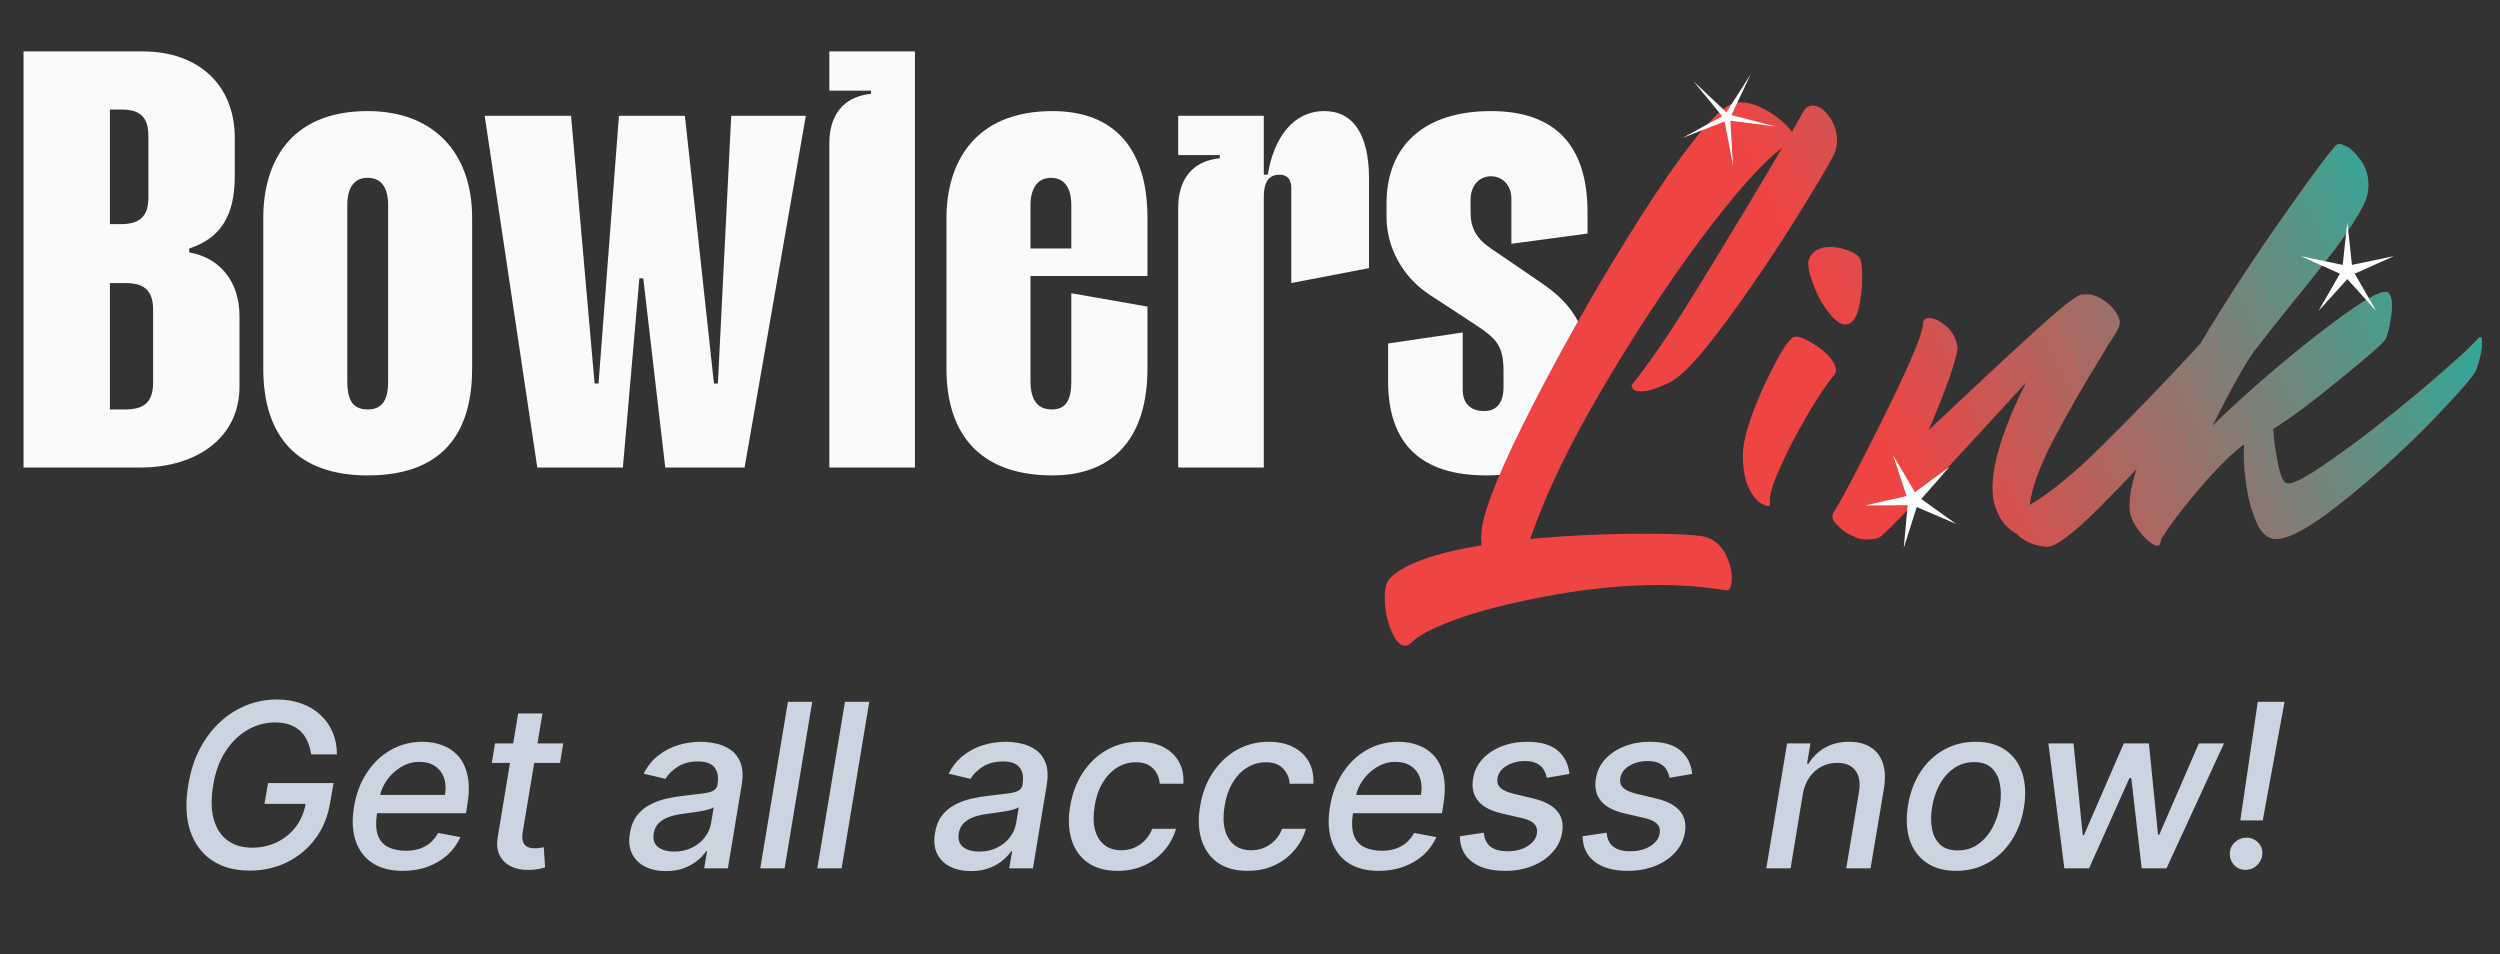 <svg width="131" height="50" viewBox="0 0 131 50" fill="none" xmlns="http://www.w3.org/2000/svg">
<rect x="0" y="0" width="131" height="50" fill="#333333" stroke="none"/>
<path d="M16.304 39.53C16.267 39.271 16.202 39.04 16.108 38.835C16.017 38.628 15.893 38.452 15.737 38.307C15.581 38.162 15.393 38.051 15.175 37.974C14.956 37.895 14.702 37.855 14.412 37.855C13.918 37.855 13.445 37.981 12.993 38.234C12.544 38.487 12.158 38.858 11.834 39.347C11.51 39.832 11.29 40.428 11.173 41.132C11.054 41.84 11.062 42.438 11.199 42.926C11.335 43.415 11.577 43.785 11.923 44.038C12.27 44.291 12.699 44.418 13.21 44.418C13.685 44.418 14.121 44.321 14.518 44.128C14.916 43.935 15.247 43.662 15.511 43.31C15.778 42.955 15.95 42.537 16.027 42.057L16.355 42.121H13.858L14.046 41.034H17.48L17.305 42.027C17.189 42.763 16.93 43.401 16.53 43.94C16.129 44.477 15.631 44.892 15.034 45.185C14.44 45.474 13.79 45.619 13.082 45.619C12.293 45.619 11.631 45.438 11.097 45.074C10.562 44.71 10.185 44.195 9.963 43.527C9.744 42.856 9.712 42.061 9.865 41.141C9.976 40.445 10.173 39.82 10.457 39.266C10.744 38.712 11.095 38.242 11.51 37.855C11.925 37.466 12.386 37.169 12.895 36.965C13.406 36.757 13.943 36.653 14.506 36.653C14.977 36.653 15.405 36.723 15.788 36.862C16.175 37.001 16.507 37.199 16.785 37.455C17.064 37.71 17.278 38.014 17.429 38.367C17.579 38.716 17.655 39.104 17.655 39.53H16.304ZM21.103 45.632C20.461 45.632 19.93 45.494 19.51 45.219C19.092 44.94 18.799 44.55 18.632 44.047C18.464 43.541 18.437 42.949 18.551 42.27C18.662 41.599 18.885 41.008 19.22 40.497C19.555 39.986 19.973 39.587 20.473 39.3C20.976 39.013 21.531 38.869 22.139 38.869C22.508 38.869 22.856 38.93 23.183 39.053C23.512 39.175 23.792 39.367 24.022 39.628C24.253 39.889 24.412 40.229 24.5 40.646C24.591 41.061 24.588 41.565 24.491 42.159L24.419 42.611H19.211L19.36 41.656H23.315C23.375 41.321 23.359 41.024 23.268 40.766C23.177 40.504 23.021 40.298 22.799 40.148C22.581 39.997 22.305 39.922 21.973 39.922C21.632 39.922 21.314 40.011 21.018 40.19C20.723 40.369 20.476 40.598 20.277 40.876C20.081 41.152 19.957 41.436 19.906 41.729L19.757 42.602C19.683 43.08 19.696 43.463 19.795 43.753C19.897 44.043 20.076 44.253 20.332 44.383C20.588 44.514 20.907 44.58 21.291 44.58C21.538 44.58 21.767 44.545 21.977 44.477C22.19 44.406 22.379 44.303 22.544 44.166C22.709 44.027 22.846 43.854 22.957 43.646L24.125 43.864C23.968 44.219 23.744 44.53 23.451 44.797C23.159 45.061 22.814 45.267 22.416 45.415C22.021 45.56 21.584 45.632 21.103 45.632ZM29.512 38.955L29.346 39.977H25.771L25.937 38.955H29.512ZM27.151 37.386H28.425L27.394 43.578C27.354 43.825 27.361 44.011 27.416 44.136C27.47 44.258 27.552 44.342 27.663 44.388C27.776 44.43 27.903 44.452 28.042 44.452C28.144 44.452 28.234 44.445 28.31 44.43C28.387 44.416 28.448 44.405 28.494 44.396L28.562 45.449C28.477 45.477 28.361 45.506 28.217 45.534C28.075 45.565 27.901 45.582 27.697 45.585C27.361 45.591 27.059 45.531 26.789 45.406C26.519 45.278 26.317 45.085 26.184 44.827C26.05 44.565 26.018 44.237 26.086 43.842L27.151 37.386ZM34.894 45.645C34.479 45.645 34.117 45.568 33.807 45.415C33.498 45.258 33.269 45.033 33.121 44.737C32.974 44.442 32.935 44.08 33.006 43.651C33.069 43.281 33.191 42.977 33.373 42.739C33.557 42.5 33.782 42.311 34.046 42.172C34.31 42.03 34.597 41.923 34.907 41.852C35.217 41.781 35.529 41.729 35.844 41.695C36.242 41.649 36.565 41.611 36.812 41.58C37.062 41.548 37.249 41.5 37.374 41.435C37.499 41.367 37.575 41.256 37.6 41.102V41.072C37.66 40.703 37.606 40.416 37.438 40.212C37.273 40.004 36.986 39.901 36.577 39.901C36.151 39.901 35.793 39.994 35.504 40.182C35.217 40.369 35.005 40.58 34.869 40.812L33.727 40.54C33.931 40.142 34.191 39.821 34.506 39.577C34.825 39.33 35.173 39.151 35.55 39.04C35.928 38.926 36.315 38.869 36.709 38.869C36.971 38.869 37.242 38.901 37.523 38.963C37.805 39.023 38.06 39.133 38.291 39.295C38.523 39.457 38.697 39.689 38.81 39.99C38.924 40.288 38.941 40.676 38.861 41.153L38.141 45.5H36.897L37.05 44.605H36.999C36.891 44.77 36.741 44.932 36.548 45.091C36.357 45.25 36.124 45.382 35.849 45.487C35.573 45.592 35.255 45.645 34.894 45.645ZM35.329 44.622C35.684 44.622 35.998 44.553 36.271 44.413C36.546 44.274 36.769 44.092 36.94 43.868C37.11 43.641 37.217 43.398 37.259 43.139L37.4 42.295C37.346 42.341 37.251 42.382 37.114 42.419C36.981 42.456 36.83 42.489 36.663 42.517C36.495 42.545 36.33 42.57 36.168 42.59C36.009 42.609 35.877 42.628 35.772 42.645C35.522 42.676 35.288 42.729 35.069 42.803C34.853 42.876 34.673 42.983 34.528 43.122C34.383 43.258 34.292 43.44 34.255 43.668C34.204 43.983 34.279 44.222 34.481 44.383C34.685 44.543 34.968 44.622 35.329 44.622ZM42.561 36.773L41.113 45.5H39.838L41.287 36.773H42.561ZM45.55 36.773L44.101 45.5H42.827L44.276 36.773H45.55ZM50.879 45.645C50.464 45.645 50.102 45.568 49.792 45.415C49.482 45.258 49.254 45.033 49.106 44.737C48.958 44.442 48.92 44.08 48.991 43.651C49.053 43.281 49.175 42.977 49.357 42.739C49.542 42.5 49.766 42.311 50.031 42.172C50.295 42.03 50.582 41.923 50.891 41.852C51.201 41.781 51.514 41.729 51.829 41.695C52.227 41.649 52.549 41.611 52.796 41.58C53.046 41.548 53.234 41.5 53.359 41.435C53.484 41.367 53.559 41.256 53.584 41.102V41.072C53.644 40.703 53.59 40.416 53.423 40.212C53.258 40.004 52.971 39.901 52.562 39.901C52.136 39.901 51.778 39.994 51.488 40.182C51.201 40.369 50.989 40.58 50.853 40.812L49.711 40.54C49.916 40.142 50.175 39.821 50.491 39.577C50.809 39.33 51.157 39.151 51.535 39.04C51.913 38.926 52.299 38.869 52.694 38.869C52.955 38.869 53.227 38.901 53.508 38.963C53.789 39.023 54.045 39.133 54.275 39.295C54.508 39.457 54.681 39.689 54.795 39.99C54.908 40.288 54.925 40.676 54.846 41.153L54.126 45.5H52.881L53.035 44.605H52.984C52.876 44.77 52.725 44.932 52.532 45.091C52.342 45.25 52.109 45.382 51.833 45.487C51.557 45.592 51.239 45.645 50.879 45.645ZM51.313 44.622C51.668 44.622 51.982 44.553 52.255 44.413C52.531 44.274 52.754 44.092 52.924 43.868C53.094 43.641 53.201 43.398 53.244 43.139L53.384 42.295C53.33 42.341 53.235 42.382 53.099 42.419C52.965 42.456 52.815 42.489 52.647 42.517C52.479 42.545 52.315 42.57 52.153 42.59C51.994 42.609 51.861 42.628 51.756 42.645C51.506 42.676 51.272 42.729 51.053 42.803C50.837 42.876 50.657 42.983 50.512 43.122C50.367 43.258 50.276 43.44 50.239 43.668C50.188 43.983 50.264 44.222 50.465 44.383C50.67 44.543 50.952 44.622 51.313 44.622ZM58.563 45.632C57.926 45.632 57.405 45.489 56.999 45.202C56.593 44.912 56.31 44.513 56.151 44.004C55.992 43.496 55.966 42.913 56.074 42.257C56.182 41.592 56.402 41.006 56.735 40.497C57.07 39.986 57.489 39.587 57.992 39.3C58.498 39.013 59.059 38.869 59.675 38.869C60.172 38.869 60.6 38.962 60.958 39.146C61.316 39.328 61.587 39.584 61.772 39.913C61.956 40.243 62.036 40.628 62.01 41.068H60.77C60.75 40.761 60.637 40.497 60.429 40.276C60.222 40.054 59.916 39.943 59.513 39.943C59.158 39.943 58.831 40.037 58.533 40.224C58.235 40.409 57.983 40.673 57.779 41.017C57.574 41.358 57.435 41.761 57.361 42.227C57.282 42.705 57.286 43.117 57.374 43.463C57.462 43.81 57.624 44.078 57.86 44.269C58.096 44.459 58.392 44.554 58.75 44.554C58.995 44.554 59.222 44.51 59.432 44.422C59.645 44.331 59.833 44.202 59.995 44.034C60.159 43.867 60.287 43.665 60.378 43.429H61.623C61.5 43.852 61.296 44.23 61.009 44.562C60.725 44.895 60.375 45.156 59.961 45.347C59.546 45.537 59.08 45.632 58.563 45.632ZM65.371 45.632C64.735 45.632 64.214 45.489 63.807 45.202C63.401 44.912 63.119 44.513 62.959 44.004C62.8 43.496 62.775 42.913 62.883 42.257C62.991 41.592 63.211 41.006 63.543 40.497C63.879 39.986 64.298 39.587 64.8 39.3C65.306 39.013 65.867 38.869 66.484 38.869C66.981 38.869 67.408 38.962 67.766 39.146C68.124 39.328 68.396 39.584 68.58 39.913C68.765 40.243 68.844 40.628 68.819 41.068H67.579C67.559 40.761 67.445 40.497 67.238 40.276C67.031 40.054 66.725 39.943 66.322 39.943C65.967 39.943 65.64 40.037 65.342 40.224C65.043 40.409 64.792 40.673 64.587 41.017C64.383 41.358 64.244 41.761 64.17 42.227C64.09 42.705 64.094 43.117 64.183 43.463C64.271 43.81 64.433 44.078 64.668 44.269C64.904 44.459 65.201 44.554 65.559 44.554C65.803 44.554 66.031 44.51 66.241 44.422C66.454 44.331 66.641 44.202 66.803 44.034C66.968 43.867 67.096 43.665 67.187 43.429H68.431C68.309 43.852 68.104 44.23 67.817 44.562C67.533 44.895 67.184 45.156 66.769 45.347C66.354 45.537 65.888 45.632 65.371 45.632ZM72.244 45.632C71.602 45.632 71.071 45.494 70.65 45.219C70.233 44.94 69.94 44.55 69.772 44.047C69.605 43.541 69.578 42.949 69.691 42.27C69.802 41.599 70.025 41.008 70.36 40.497C70.696 39.986 71.113 39.587 71.613 39.3C72.116 39.013 72.671 38.869 73.279 38.869C73.649 38.869 73.997 38.93 74.323 39.053C74.653 39.175 74.933 39.367 75.163 39.628C75.393 39.889 75.552 40.229 75.64 40.646C75.731 41.061 75.728 41.565 75.632 42.159L75.559 42.611H70.352L70.501 41.656H74.456C74.515 41.321 74.5 41.024 74.409 40.766C74.318 40.504 74.162 40.298 73.94 40.148C73.721 39.997 73.446 39.922 73.113 39.922C72.772 39.922 72.454 40.011 72.159 40.19C71.863 40.369 71.616 40.598 71.417 40.876C71.221 41.152 71.098 41.436 71.046 41.729L70.897 42.602C70.823 43.08 70.836 43.463 70.936 43.753C71.038 44.043 71.217 44.253 71.473 44.383C71.728 44.514 72.048 44.58 72.431 44.58C72.679 44.58 72.907 44.545 73.118 44.477C73.331 44.406 73.519 44.303 73.684 44.166C73.849 44.027 73.987 43.854 74.098 43.646L75.265 43.864C75.109 44.219 74.885 44.53 74.592 44.797C74.299 45.061 73.954 45.267 73.556 45.415C73.162 45.56 72.724 45.632 72.244 45.632ZM82.238 40.553L81.049 40.757C81.023 40.606 80.971 40.465 80.891 40.331C80.815 40.197 80.697 40.09 80.538 40.007C80.379 39.922 80.167 39.879 79.903 39.879C79.536 39.879 79.215 39.963 78.94 40.131C78.667 40.298 78.511 40.511 78.471 40.77C78.434 40.98 78.484 41.151 78.62 41.281C78.756 41.409 78.996 41.516 79.34 41.601L80.346 41.84C80.925 41.979 81.34 42.196 81.59 42.492C81.843 42.784 81.931 43.165 81.854 43.633C81.789 44.023 81.619 44.368 81.343 44.669C81.07 44.97 80.721 45.206 80.295 45.376C79.869 45.547 79.394 45.632 78.871 45.632C78.127 45.632 77.548 45.474 77.133 45.159C76.718 44.844 76.505 44.398 76.494 43.821L77.755 43.633C77.778 43.955 77.893 44.197 78.1 44.362C78.31 44.524 78.602 44.605 78.974 44.605C79.4 44.608 79.756 44.519 80.043 44.337C80.33 44.155 80.494 43.935 80.533 43.676C80.567 43.474 80.522 43.307 80.397 43.173C80.275 43.04 80.059 42.938 79.749 42.867L78.692 42.624C78.102 42.484 77.684 42.26 77.44 41.95C77.195 41.641 77.113 41.251 77.192 40.783C77.255 40.399 77.417 40.065 77.678 39.781C77.942 39.494 78.276 39.271 78.68 39.112C79.083 38.95 79.529 38.869 80.018 38.869C80.731 38.869 81.266 39.023 81.624 39.33C81.982 39.633 82.187 40.041 82.238 40.553ZM88.671 40.553L87.483 40.757C87.457 40.606 87.404 40.465 87.325 40.331C87.248 40.197 87.13 40.09 86.971 40.007C86.812 39.922 86.6 39.879 86.336 39.879C85.97 39.879 85.649 39.963 85.373 40.131C85.1 40.298 84.944 40.511 84.904 40.77C84.868 40.98 84.917 41.151 85.054 41.281C85.19 41.409 85.43 41.516 85.774 41.601L86.779 41.84C87.359 41.979 87.774 42.196 88.024 42.492C88.277 42.784 88.365 43.165 88.288 43.633C88.223 44.023 88.052 44.368 87.777 44.669C87.504 44.97 87.154 45.206 86.728 45.376C86.302 45.547 85.828 45.632 85.305 45.632C84.561 45.632 83.981 45.474 83.566 45.159C83.152 44.844 82.939 44.398 82.927 43.821L84.189 43.633C84.211 43.955 84.326 44.197 84.534 44.362C84.744 44.524 85.035 44.605 85.407 44.605C85.834 44.608 86.19 44.519 86.477 44.337C86.764 44.155 86.927 43.935 86.967 43.676C87.001 43.474 86.956 43.307 86.831 43.173C86.709 43.04 86.493 42.938 86.183 42.867L85.126 42.624C84.535 42.484 84.118 42.26 83.873 41.95C83.629 41.641 83.546 41.251 83.626 40.783C83.689 40.399 83.85 40.065 84.112 39.781C84.376 39.494 84.71 39.271 85.113 39.112C85.517 38.95 85.963 38.869 86.451 38.869C87.164 38.869 87.7 39.023 88.058 39.33C88.416 39.633 88.62 40.041 88.671 40.553ZM94.467 41.614L93.828 45.5H92.554L93.644 38.955H94.868L94.689 40.02H94.769C94.977 39.67 95.26 39.392 95.618 39.185C95.978 38.974 96.404 38.869 96.896 38.869C97.339 38.869 97.711 38.963 98.012 39.151C98.316 39.335 98.531 39.611 98.656 39.977C98.784 40.344 98.804 40.797 98.716 41.337L98.017 45.5H96.743L97.412 41.49C97.488 41.016 97.426 40.645 97.224 40.378C97.025 40.108 96.709 39.973 96.274 39.973C95.978 39.973 95.704 40.037 95.451 40.165C95.201 40.293 94.99 40.48 94.816 40.727C94.646 40.972 94.529 41.267 94.467 41.614ZM102.508 45.632C101.886 45.632 101.366 45.49 100.949 45.206C100.531 44.919 100.237 44.519 100.066 44.004C99.899 43.487 99.87 42.886 99.981 42.202C100.089 41.531 100.306 40.946 100.633 40.446C100.963 39.946 101.375 39.558 101.869 39.283C102.366 39.007 102.919 38.869 103.527 38.869C104.149 38.869 104.667 39.013 105.082 39.3C105.5 39.587 105.794 39.989 105.964 40.506C106.135 41.023 106.164 41.625 106.054 42.312C105.946 42.977 105.725 43.56 105.393 44.06C105.064 44.557 104.652 44.943 104.157 45.219C103.663 45.494 103.113 45.632 102.508 45.632ZM102.581 44.562C102.99 44.562 103.346 44.455 103.65 44.239C103.957 44.023 104.207 43.736 104.4 43.378C104.593 43.02 104.725 42.628 104.797 42.202C104.862 41.79 104.86 41.413 104.792 41.072C104.727 40.729 104.585 40.453 104.366 40.246C104.147 40.038 103.843 39.935 103.454 39.935C103.045 39.935 102.686 40.044 102.376 40.263C102.069 40.479 101.819 40.767 101.626 41.128C101.436 41.489 101.306 41.882 101.238 42.308C101.173 42.717 101.173 43.094 101.238 43.438C101.304 43.778 101.446 44.051 101.664 44.256C101.883 44.46 102.189 44.562 102.581 44.562ZM108.172 45.5L107.336 38.955H108.653L109.135 43.761H109.199L111.287 38.955H112.603L113.081 43.74H113.145L115.22 38.955H116.537L113.524 45.5H112.224L111.679 40.774H111.581L109.467 45.5H108.172ZM119.71 36.773L118.568 42.99H117.392L118.308 36.773H119.71ZM117.669 45.581C117.43 45.581 117.232 45.499 117.072 45.334C116.916 45.169 116.839 44.967 116.842 44.729C116.845 44.493 116.933 44.295 117.107 44.136C117.283 43.974 117.487 43.894 117.72 43.894C117.953 43.894 118.152 43.976 118.317 44.141C118.482 44.305 118.558 44.501 118.547 44.729C118.538 44.888 118.493 45.033 118.411 45.163C118.331 45.291 118.226 45.394 118.095 45.47C117.964 45.544 117.822 45.581 117.669 45.581Z" fill="#CBD5E1"/>
<path d="M72.654 11.375V10.676C72.654 7.59 74.67 5.821 78.126 5.821C81.5 5.821 83.187 7.631 83.187 11.129V12.239L79.196 12.774V10.388C79.196 9.73 78.743 9.236 78.126 9.236C77.509 9.236 77.057 9.73 77.057 10.47V11.087C77.057 11.951 77.345 12.486 78.126 13.021L80.718 14.79C82.57 16.024 83.187 17.341 83.187 19.234V19.974C83.187 23.266 81.253 24.911 77.879 24.911C74.423 24.911 72.737 23.224 72.737 19.974V17.999L76.645 17.423V20.427C76.645 21.126 77.057 21.538 77.756 21.538C78.455 21.538 78.785 21.085 78.785 20.262V19.48C78.785 18.123 78.455 17.753 77.18 16.93L74.917 15.448C73.518 14.543 72.654 12.98 72.654 11.375Z" fill="#F8FAFC" style="mix-blend-mode:difference"/>
<path d="M71.736 14.05L67.663 14.831V9.853C67.663 9.4 67.457 9.154 67.046 9.154C66.47 9.154 66.223 9.565 66.223 10.306V24.5H61.738V10.882C61.738 9.976 62.026 8.495 63.919 8.29V8.125H61.738V6.068H66.223V9.154H66.429C66.758 7.179 67.786 5.821 69.391 5.821C70.913 5.821 71.736 7.055 71.736 9.359V14.05Z" fill="#F8FAFC" style="mix-blend-mode:difference"/>
<path d="M53.997 10.758V13.021H56.136V10.758C56.136 9.771 55.725 9.318 55.067 9.318C54.326 9.318 53.997 9.935 53.997 10.758ZM56.136 19.974V15.366L60.127 16.066V19.316C60.127 22.731 58.523 24.911 55.149 24.911C51.528 24.911 49.595 22.936 49.595 19.316V11.416C49.595 8.619 50.994 5.821 55.149 5.821C58.399 5.821 60.127 7.796 60.127 11.416V14.461H53.997V19.974C53.997 20.838 54.285 21.455 55.108 21.455C55.807 21.455 56.136 21.044 56.136 19.974Z" fill="#F8FAFC" style="mix-blend-mode:difference"/>
<path d="M45.638 4.916V4.751H43.457V2.694H47.942V24.5H43.457V7.508C43.457 6.603 43.745 5.122 45.638 4.916Z" fill="#F8FAFC" style="mix-blend-mode:difference"/>
<path d="M33.708 14.585H33.503L32.639 24.5H28.154L25.398 6.068H29.923L31.157 20.098H31.363L32.433 6.068H35.889L37.411 20.098H37.617L38.316 6.068H42.225L39.016 24.5H34.86L33.708 14.585Z" fill="#F8FAFC" style="mix-blend-mode:difference"/>
<path d="M13.796 19.316V11.416C13.796 8.619 15.113 5.821 19.268 5.821C22.683 5.821 24.74 7.96 24.74 11.416V19.316C24.74 22.278 23.547 24.911 19.268 24.911C15.647 24.911 13.796 22.936 13.796 19.316ZM19.268 9.318C18.569 9.318 18.198 9.812 18.198 10.758V19.974C18.198 20.838 18.404 21.455 19.268 21.455C20.091 21.455 20.338 20.879 20.338 19.974V10.758C20.338 9.812 19.967 9.318 19.268 9.318Z" fill="#F8FAFC" style="mix-blend-mode:difference"/>
<path d="M5.76 14.831V21.455H6.542C7.447 21.455 8.023 21.167 8.023 20.057V16.23C8.023 15.119 7.447 14.831 6.542 14.831H5.76ZM5.76 5.739V11.746H6.295C7.2 11.746 7.776 11.458 7.776 10.347V7.138C7.776 6.068 7.282 5.739 6.336 5.739H5.76ZM12.302 7.22V9.236C12.302 11.293 11.561 12.486 9.916 13.021V13.227C11.561 13.515 12.549 14.79 12.549 16.559V20.262C12.549 22.895 10.368 24.5 7.324 24.5H1.234V2.694H7.488C10.409 2.694 12.302 4.463 12.302 7.22Z" fill="#F8FAFC" style="mix-blend-mode:difference"/>
<path d="M86.002 20.507C85.782 20.507 85.645 20.479 85.563 20.37C85.481 20.287 85.481 20.205 85.536 20.123C86.304 19.19 87.456 17.545 88.937 15.131C90.418 12.717 91.899 10.276 93.38 7.753C92.338 8.521 90.912 10.139 89.101 12.553C87.291 14.994 85.536 17.682 83.835 20.589C82.134 23.497 80.928 26.047 80.187 28.242C81.942 28.077 83.945 27.967 86.221 27.967C87.757 27.967 88.772 28.022 89.238 28.105C89.732 28.214 90.089 28.489 90.363 28.927C90.61 29.394 90.747 29.86 90.747 30.299C90.747 30.518 90.72 30.683 90.665 30.793C90.61 30.902 90.528 30.957 90.445 30.93C89.403 30.765 88.251 30.655 86.989 30.655C85.234 30.655 83.424 30.82 81.558 31.149C79.693 31.478 78.048 31.862 76.649 32.329C75.25 32.822 74.345 33.261 73.961 33.673C73.851 33.782 73.741 33.837 73.632 33.837C73.357 33.837 73.11 33.563 72.891 33.014C72.672 32.466 72.562 31.917 72.562 31.314C72.562 30.82 72.644 30.491 72.836 30.299C73.549 29.558 75.168 28.982 77.636 28.571L77.609 28.187L77.636 27.803C77.746 26.706 78.651 24.457 80.406 21.055C82.162 17.654 84.054 14.363 86.084 11.181C88.114 8.027 89.595 6.134 90.555 5.531C90.747 5.421 90.966 5.366 91.241 5.366C91.707 5.366 92.201 5.558 92.749 5.887C93.27 6.217 93.654 6.573 93.901 6.902L94.505 5.833C94.614 5.641 94.779 5.531 94.998 5.531C95.273 5.531 95.574 5.723 95.849 6.107C96.123 6.491 96.26 6.902 96.26 7.341C96.26 7.533 96.233 7.725 96.178 7.917C96.096 8.191 95.437 9.289 94.23 11.263C92.996 13.238 91.734 15.103 90.445 16.859C89.129 18.642 88.169 19.684 87.538 20.013C86.88 20.342 86.358 20.507 86.002 20.507ZM95.906 16.475C95.576 16.091 95.302 15.625 95.083 15.076C94.863 14.527 94.754 14.116 94.754 13.787C94.754 13.705 94.754 13.622 94.808 13.54C94.973 13.156 95.357 12.937 95.906 12.937C96.235 12.937 96.536 13.019 96.865 13.129C97.195 13.266 97.387 13.403 97.469 13.54C97.524 13.677 97.579 14.006 97.579 14.555C97.579 15.158 97.496 15.707 97.387 16.201C97.249 16.694 97.058 16.941 96.783 16.996C96.509 17.051 96.235 16.859 95.906 16.475ZM92.395 26.431C92.12 26.322 91.874 26.047 91.654 25.609C91.435 25.17 91.325 24.594 91.325 23.853C91.325 23.332 91.49 22.591 91.846 21.631C92.203 20.671 92.614 19.794 93.053 18.971C93.492 18.148 93.821 17.709 94.013 17.654C94.177 17.599 94.424 17.682 94.781 17.874C95.138 18.066 95.467 18.313 95.768 18.587C96.043 18.889 96.207 19.163 96.207 19.382C96.207 19.465 96.18 19.547 96.125 19.629C95.741 20.095 95.275 20.781 94.726 21.714C94.177 22.646 93.684 23.579 93.3 24.457C92.888 25.334 92.696 25.993 92.751 26.377C92.751 26.541 92.641 26.569 92.395 26.431ZM114.229 21.988C112.858 23.634 111.459 25.142 110.033 26.569C108.606 27.995 107.674 28.681 107.262 28.653C106.577 28.598 106.055 28.379 105.671 27.967C105.178 27.693 104.849 27.309 104.684 26.87C104.492 26.514 104.41 26.075 104.41 25.554C104.41 24.237 104.986 22.399 106.165 20.041C101.255 25.417 98.677 28.132 98.43 28.187C98.211 28.242 97.991 28.269 97.827 28.269C97.58 28.269 97.361 28.242 97.196 28.132C96.839 27.995 96.538 27.803 96.291 27.529C96.016 27.282 95.962 27.062 96.071 26.87C96.4 26.349 96.949 25.334 97.717 23.826C98.485 22.317 99.198 20.891 99.829 19.519C100.433 18.175 100.762 17.325 100.762 16.969C100.762 16.777 100.871 16.667 101.091 16.667C101.365 16.667 101.694 16.831 102.023 17.133C102.353 17.435 102.517 17.791 102.572 18.23C102.572 18.45 102.435 18.943 102.161 19.766C101.859 20.589 101.502 21.522 101.063 22.537C103.34 20.397 105.178 18.669 106.577 17.407C107.948 16.146 108.798 15.487 109.073 15.433H109.21C109.484 15.405 109.758 15.46 110.06 15.625C110.334 15.789 110.581 15.981 110.773 16.228C110.965 16.475 111.075 16.694 111.075 16.914C111.075 16.969 111.047 17.051 111.02 17.161C110.91 17.38 110.773 17.599 110.636 17.819C110.471 18.038 110.334 18.285 110.197 18.532C109.155 20.205 108.305 21.714 107.591 23.058C106.878 24.429 106.467 25.554 106.357 26.459C107.399 25.855 108.689 24.813 110.17 23.332C111.651 21.878 113.242 20.233 114.97 18.367L115.518 17.764C115.655 17.627 115.793 17.737 115.957 18.066C116.094 18.422 116.204 18.806 116.259 19.19C116.259 19.437 115.601 20.37 114.229 21.988ZM130.054 17.929C130.054 18.367 129.944 18.834 129.752 19.382C129.615 19.711 128.792 20.644 127.311 22.18C125.802 23.716 124.266 25.087 122.676 26.349C121.085 27.611 119.96 28.242 119.274 28.242C118.836 28.242 118.479 27.94 118.232 27.337C117.958 26.733 117.793 26.047 117.684 25.252C117.574 24.484 117.546 23.826 117.601 23.277C117.053 23.661 116.312 24.374 115.38 25.444C114.447 26.541 113.734 27.446 113.268 28.214L113.185 28.489C113.13 28.653 112.966 28.626 112.692 28.434C112.417 28.242 112.17 27.967 111.951 27.611C111.704 27.254 111.594 26.925 111.594 26.596C111.54 25.279 112.335 23.222 113.926 20.37C115.517 17.545 117.272 14.747 119.22 11.949C121.167 9.151 122.264 7.698 122.484 7.561C122.593 7.506 122.813 7.588 123.087 7.753C123.361 7.945 123.581 8.219 123.8 8.548C123.992 8.877 124.102 9.261 124.102 9.673C124.102 10.057 124.02 10.413 123.855 10.715C123.526 11.373 123.032 12.141 122.401 12.991C121.743 13.842 120.948 14.857 119.96 16.063C119.082 17.161 118.534 17.846 118.369 18.093C117.958 18.505 117.135 19.903 115.928 22.317C117.684 20.617 119.521 19.026 121.496 17.49C123.444 15.981 124.623 15.241 125.034 15.295C125.226 15.295 125.336 15.57 125.336 16.063C125.336 16.338 125.281 16.639 125.226 16.969C125.172 17.298 125.089 17.572 125.007 17.764C124.897 17.956 124.129 18.642 122.703 19.794C121.277 20.973 120.07 21.878 119.11 22.482C119.137 22.975 119.22 23.524 119.329 24.127C119.439 24.758 119.576 25.142 119.741 25.279C119.933 25.499 120.728 25.115 122.154 24.1C123.581 23.113 125.089 21.933 126.735 20.562C128.353 19.19 129.396 18.258 129.862 17.737C129.972 17.599 130.054 17.654 130.054 17.929Z" fill="#EF4444"/>
<path d="M86.002 20.507C85.782 20.507 85.645 20.479 85.563 20.37C85.481 20.287 85.481 20.205 85.536 20.123C86.304 19.19 87.456 17.545 88.937 15.131C90.418 12.717 91.899 10.276 93.38 7.753C92.338 8.521 90.912 10.139 89.101 12.553C87.291 14.994 85.536 17.682 83.835 20.589C82.134 23.497 80.928 26.047 80.187 28.242C81.942 28.077 83.945 27.967 86.221 27.967C87.757 27.967 88.772 28.022 89.238 28.105C89.732 28.214 90.089 28.489 90.363 28.927C90.61 29.394 90.747 29.86 90.747 30.299C90.747 30.518 90.72 30.683 90.665 30.793C90.61 30.902 90.528 30.957 90.445 30.93C89.403 30.765 88.251 30.655 86.989 30.655C85.234 30.655 83.424 30.82 81.558 31.149C79.693 31.478 78.048 31.862 76.649 32.329C75.25 32.822 74.345 33.261 73.961 33.673C73.851 33.782 73.741 33.837 73.632 33.837C73.357 33.837 73.11 33.563 72.891 33.014C72.672 32.466 72.562 31.917 72.562 31.314C72.562 30.82 72.644 30.491 72.836 30.299C73.549 29.558 75.168 28.982 77.636 28.571L77.609 28.187L77.636 27.803C77.746 26.706 78.651 24.457 80.406 21.055C82.162 17.654 84.054 14.363 86.084 11.181C88.114 8.027 89.595 6.134 90.555 5.531C90.747 5.421 90.966 5.366 91.241 5.366C91.707 5.366 92.201 5.558 92.749 5.887C93.27 6.217 93.654 6.573 93.901 6.902L94.505 5.833C94.614 5.641 94.779 5.531 94.998 5.531C95.273 5.531 95.574 5.723 95.849 6.107C96.123 6.491 96.26 6.902 96.26 7.341C96.26 7.533 96.233 7.725 96.178 7.917C96.096 8.191 95.437 9.289 94.23 11.263C92.996 13.238 91.734 15.103 90.445 16.859C89.129 18.642 88.169 19.684 87.538 20.013C86.88 20.342 86.358 20.507 86.002 20.507ZM95.906 16.475C95.576 16.091 95.302 15.625 95.083 15.076C94.863 14.527 94.754 14.116 94.754 13.787C94.754 13.705 94.754 13.622 94.808 13.54C94.973 13.156 95.357 12.937 95.906 12.937C96.235 12.937 96.536 13.019 96.865 13.129C97.195 13.266 97.387 13.403 97.469 13.54C97.524 13.677 97.579 14.006 97.579 14.555C97.579 15.158 97.496 15.707 97.387 16.201C97.249 16.694 97.058 16.941 96.783 16.996C96.509 17.051 96.235 16.859 95.906 16.475ZM92.395 26.431C92.12 26.322 91.874 26.047 91.654 25.609C91.435 25.17 91.325 24.594 91.325 23.853C91.325 23.332 91.49 22.591 91.846 21.631C92.203 20.671 92.614 19.794 93.053 18.971C93.492 18.148 93.821 17.709 94.013 17.654C94.177 17.599 94.424 17.682 94.781 17.874C95.138 18.066 95.467 18.313 95.768 18.587C96.043 18.889 96.207 19.163 96.207 19.382C96.207 19.465 96.18 19.547 96.125 19.629C95.741 20.095 95.275 20.781 94.726 21.714C94.177 22.646 93.684 23.579 93.3 24.457C92.888 25.334 92.696 25.993 92.751 26.377C92.751 26.541 92.641 26.569 92.395 26.431ZM114.229 21.988C112.858 23.634 111.459 25.142 110.033 26.569C108.606 27.995 107.674 28.681 107.262 28.653C106.577 28.598 106.055 28.379 105.671 27.967C105.178 27.693 104.849 27.309 104.684 26.87C104.492 26.514 104.41 26.075 104.41 25.554C104.41 24.237 104.986 22.399 106.165 20.041C101.255 25.417 98.677 28.132 98.43 28.187C98.211 28.242 97.991 28.269 97.827 28.269C97.58 28.269 97.361 28.242 97.196 28.132C96.839 27.995 96.538 27.803 96.291 27.529C96.016 27.282 95.962 27.062 96.071 26.87C96.4 26.349 96.949 25.334 97.717 23.826C98.485 22.317 99.198 20.891 99.829 19.519C100.433 18.175 100.762 17.325 100.762 16.969C100.762 16.777 100.871 16.667 101.091 16.667C101.365 16.667 101.694 16.831 102.023 17.133C102.353 17.435 102.517 17.791 102.572 18.23C102.572 18.45 102.435 18.943 102.161 19.766C101.859 20.589 101.502 21.522 101.063 22.537C103.34 20.397 105.178 18.669 106.577 17.407C107.948 16.146 108.798 15.487 109.073 15.433H109.21C109.484 15.405 109.758 15.46 110.06 15.625C110.334 15.789 110.581 15.981 110.773 16.228C110.965 16.475 111.075 16.694 111.075 16.914C111.075 16.969 111.047 17.051 111.02 17.161C110.91 17.38 110.773 17.599 110.636 17.819C110.471 18.038 110.334 18.285 110.197 18.532C109.155 20.205 108.305 21.714 107.591 23.058C106.878 24.429 106.467 25.554 106.357 26.459C107.399 25.855 108.689 24.813 110.17 23.332C111.651 21.878 113.242 20.233 114.97 18.367L115.518 17.764C115.655 17.627 115.793 17.737 115.957 18.066C116.094 18.422 116.204 18.806 116.259 19.19C116.259 19.437 115.601 20.37 114.229 21.988ZM130.054 17.929C130.054 18.367 129.944 18.834 129.752 19.382C129.615 19.711 128.792 20.644 127.311 22.18C125.802 23.716 124.266 25.087 122.676 26.349C121.085 27.611 119.96 28.242 119.274 28.242C118.836 28.242 118.479 27.94 118.232 27.337C117.958 26.733 117.793 26.047 117.684 25.252C117.574 24.484 117.546 23.826 117.601 23.277C117.053 23.661 116.312 24.374 115.38 25.444C114.447 26.541 113.734 27.446 113.268 28.214L113.185 28.489C113.13 28.653 112.966 28.626 112.692 28.434C112.417 28.242 112.17 27.967 111.951 27.611C111.704 27.254 111.594 26.925 111.594 26.596C111.54 25.279 112.335 23.222 113.926 20.37C115.517 17.545 117.272 14.747 119.22 11.949C121.167 9.151 122.264 7.698 122.484 7.561C122.593 7.506 122.813 7.588 123.087 7.753C123.361 7.945 123.581 8.219 123.8 8.548C123.992 8.877 124.102 9.261 124.102 9.673C124.102 10.057 124.02 10.413 123.855 10.715C123.526 11.373 123.032 12.141 122.401 12.991C121.743 13.842 120.948 14.857 119.96 16.063C119.082 17.161 118.534 17.846 118.369 18.093C117.958 18.505 117.135 19.903 115.928 22.317C117.684 20.617 119.521 19.026 121.496 17.49C123.444 15.981 124.623 15.241 125.034 15.295C125.226 15.295 125.336 15.57 125.336 16.063C125.336 16.338 125.281 16.639 125.226 16.969C125.172 17.298 125.089 17.572 125.007 17.764C124.897 17.956 124.129 18.642 122.703 19.794C121.277 20.973 120.07 21.878 119.11 22.482C119.137 22.975 119.22 23.524 119.329 24.127C119.439 24.758 119.576 25.142 119.741 25.279C119.933 25.499 120.728 25.115 122.154 24.1C123.581 23.113 125.089 21.933 126.735 20.562C128.353 19.19 129.396 18.258 129.862 17.737C129.972 17.599 130.054 17.654 130.054 17.929Z" fill="url(#paint0_linear_220_1694)"/>
<g style="mix-blend-mode:difference">
<path d="M123 11.643L123.242 13.881L125.446 13.42L123.391 14.341L124.512 16.295L123 14.626L121.489 16.295L122.609 14.341L120.555 13.42L122.758 13.881L123 11.643Z" fill="white"/>
</g>
<g style="mix-blend-mode:difference">
<path d="M99.196 23.855L100.347 25.791L102.159 24.454L100.674 26.147L102.505 27.457L100.437 26.568L99.756 28.714L99.963 26.472L97.711 26.488L99.907 25.992L99.196 23.855Z" fill="white"/>
</g>
<g style="mix-blend-mode:difference">
<path d="M91.739 3.887L90.728 6.029L93.019 6.626L90.67 6.325L90.811 8.69L90.37 6.363L88.165 7.226L90.242 6.089L88.739 4.259L90.463 5.882L91.739 3.887Z" fill="white"/>
</g>
<defs>
<linearGradient id="paint0_linear_220_1694" x1="97.071" y1="19.214" x2="128.6" y2="4.194" gradientUnits="userSpaceOnUse">
<stop stop-color="#14B8A6" stop-opacity="0"/>
<stop offset="1" stop-color="#14B8A6"/>
</linearGradient>
</defs>
</svg>

